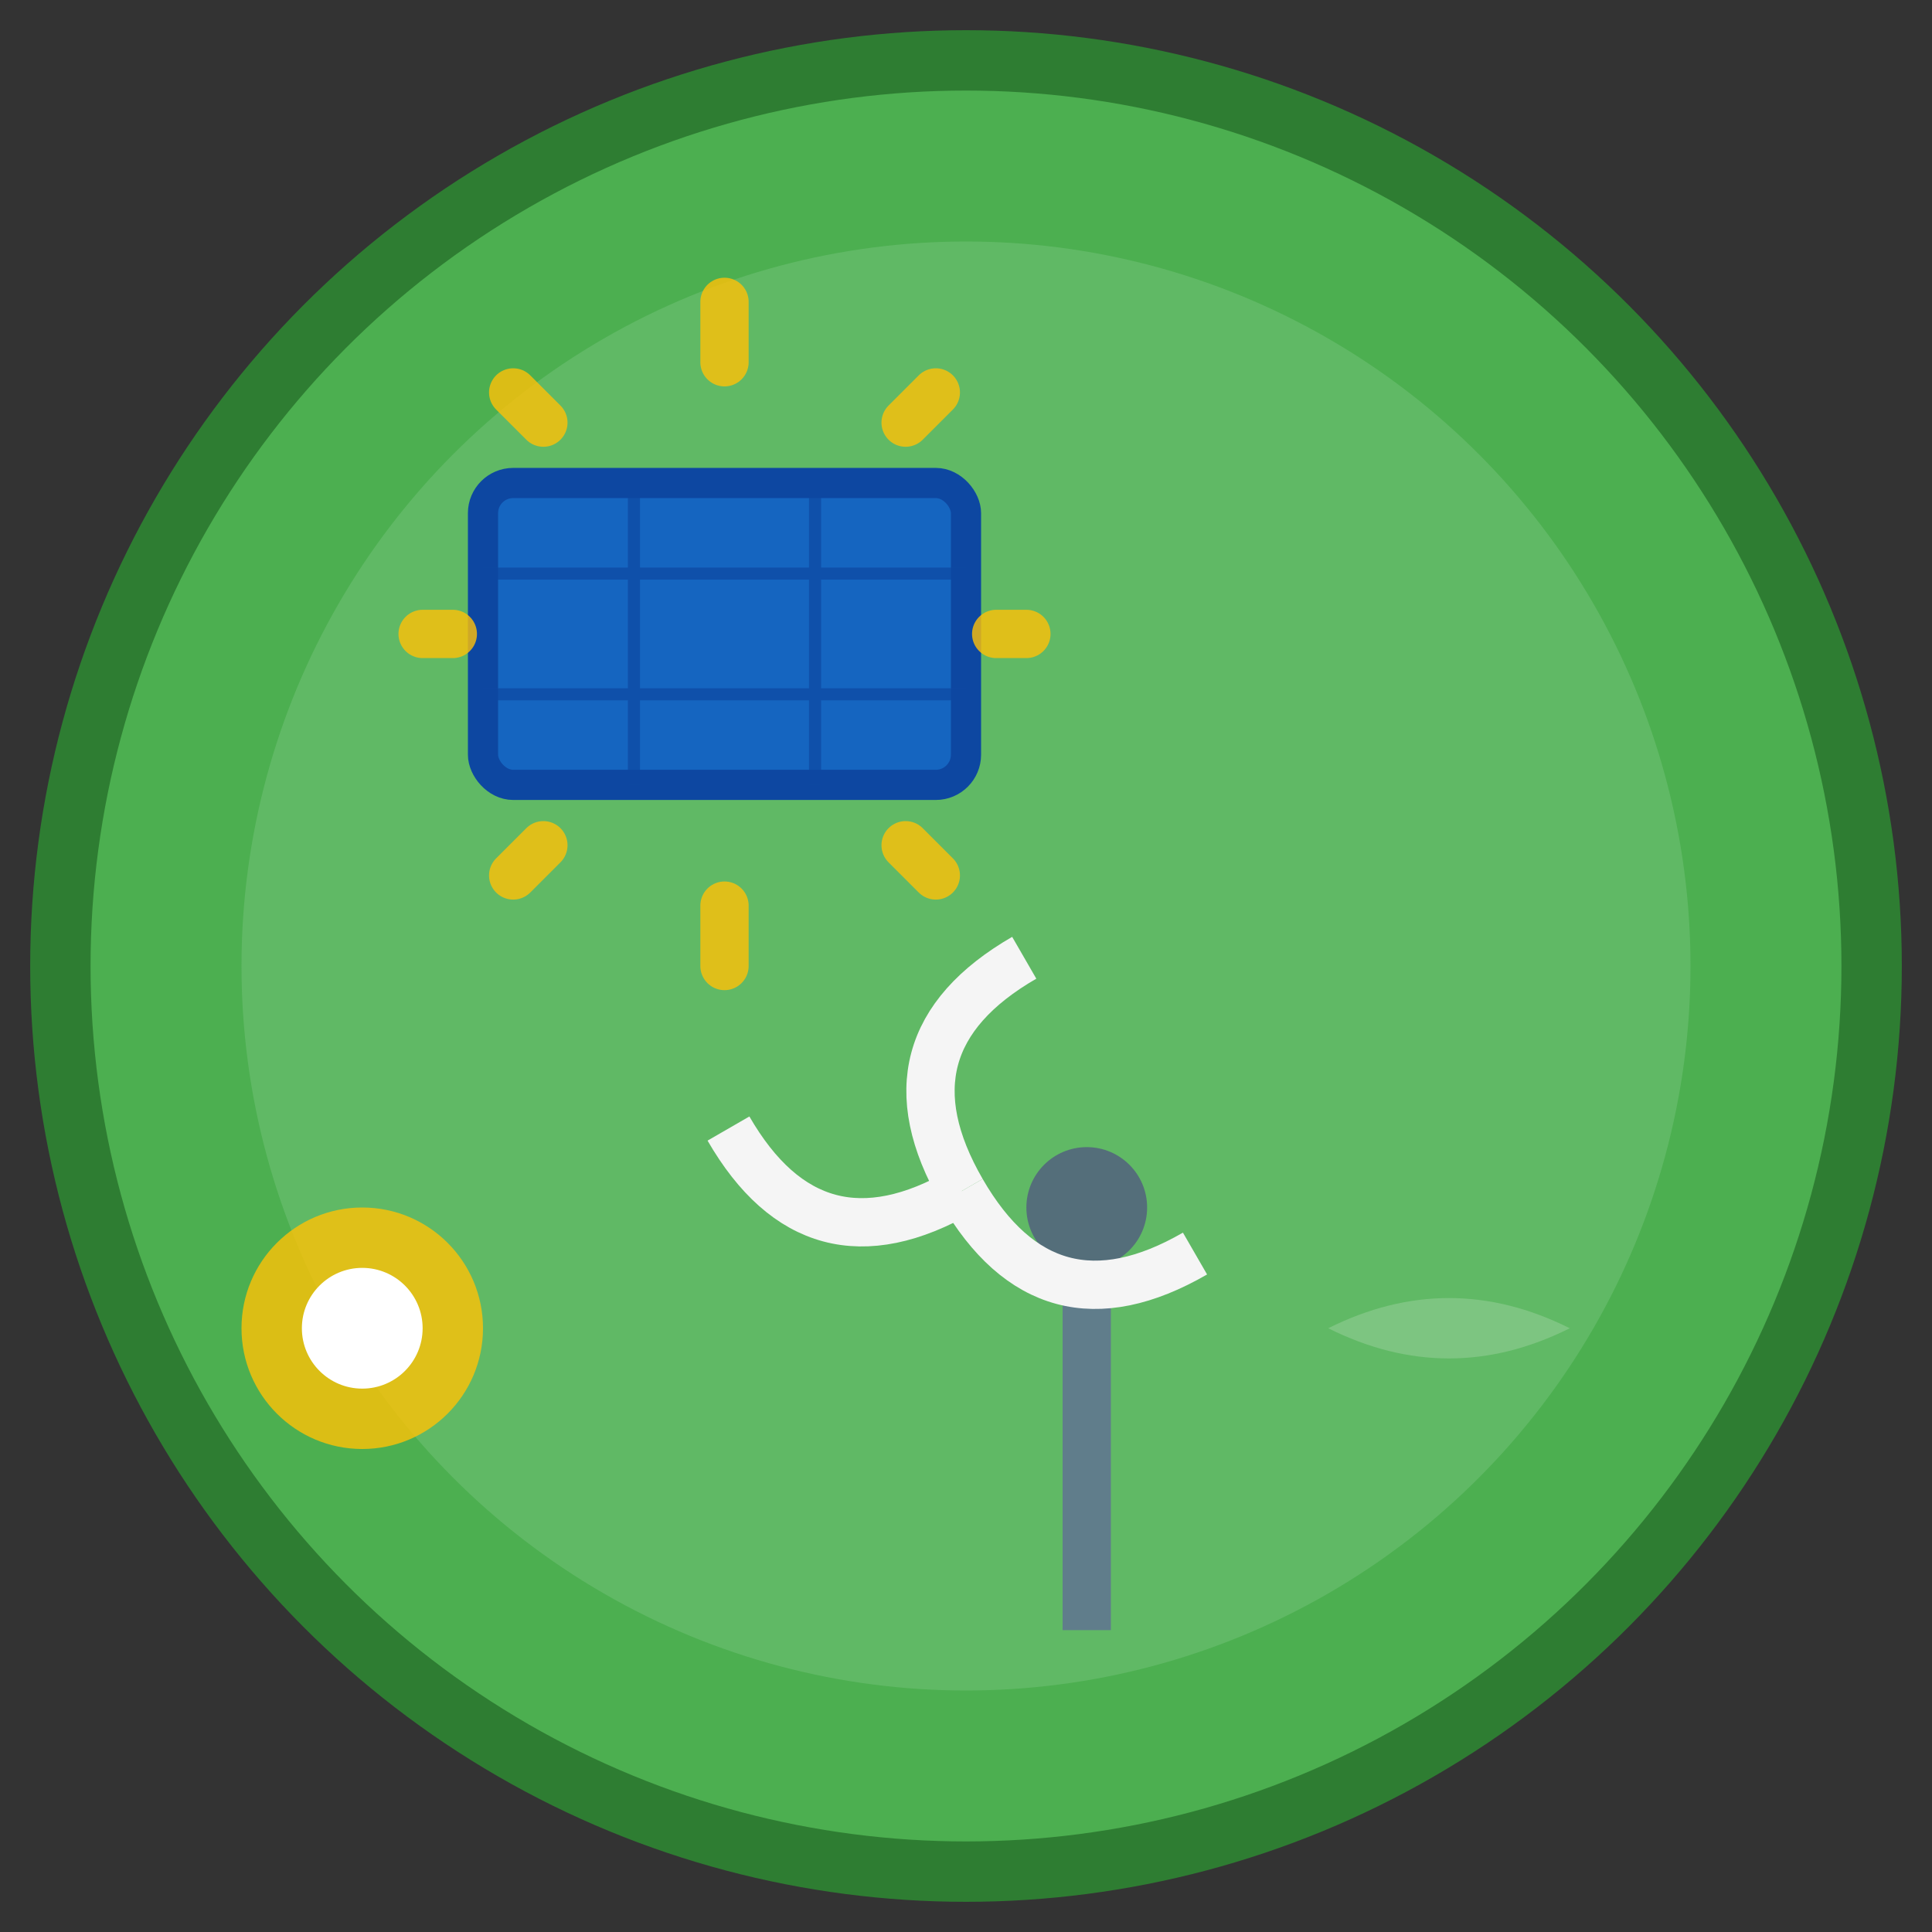 <svg width="32" height="32" viewBox="0 0 32 32" fill="none" xmlns="http://www.w3.org/2000/svg">
  <rect x="0" y="0" width="32" height="32" fill="#333333" stroke="none"/>
  <!-- InstaSuspe favicon with hand-drawn style -->
  
  <!-- Background circle -->
  <circle cx="16" cy="16" r="15" fill="#4CAF50" stroke="#2E7D32" stroke-width="1"/>
  
  <!-- Inner background -->
  <circle cx="16" cy="16" r="12" fill="#66BB6A" opacity="0.8"/>
  
  <!-- Solar panel icon -->
  <g transform="translate(8, 8)">
    <rect x="0" y="0" width="8" height="5" fill="#1565C0" stroke="#0D47A1" stroke-width="0.5" rx="0.5"/>
    
    <!-- Panel grid -->
    <g stroke="#0D47A1" stroke-width="0.2" opacity="0.7">
      <line x1="2.5" y1="0" x2="2.5" y2="5"/>
      <line x1="5.5" y1="0" x2="5.5" y2="5"/>
      <line x1="0" y1="1.5" x2="8" y2="1.5"/>
      <line x1="0" y1="3.5" x2="8" y2="3.5"/>
    </g>
    
    <!-- Sun rays -->
    <g stroke="#FFC107" stroke-width="0.8" stroke-linecap="round" opacity="0.8">
      <path d="M4 -2 L4 -3"/>
      <path d="M7 -1 L7.5 -1.5"/>
      <path d="M8.5 2.5 L9 2.5"/>
      <path d="M7 6 L7.5 6.5"/>
      <path d="M4 7 L4 8"/>
      <path d="M1 6 L0.5 6.5"/>
      <path d="M-0.5 2.5 L-1 2.5"/>
      <path d="M1 -1 L0.5 -1.5"/>
    </g>
  </g>
  
  <!-- Wind turbine icon -->
  <g transform="translate(18, 12)">
    <!-- Tower -->
    <line x1="0" y1="8" x2="0" y2="15" stroke="#607D8B" stroke-width="0.8"/>
    
    <!-- Hub -->
    <circle cx="0" cy="8" r="1" fill="#546E7A"/>
    
    <!-- Blades -->
    <g transform="rotate(15)">
      <path d="M0 8 Q-2 6 0 4" stroke="#F5F5F5" stroke-width="0.8" fill="none"/>
      <path d="M0 8 Q2 10 4 8" stroke="#F5F5F5" stroke-width="0.8" fill="none"/>
      <path d="M0 8 Q-2 10 -4 8" stroke="#F5F5F5" stroke-width="0.8" fill="none"/>
    </g>
  </g>
  
  <!-- Small leaf accent -->
  <g transform="translate(22, 22)">
    <path d="M0 0 Q2 -1 4 0 Q2 1 0 0" fill="#81C784" opacity="0.9"/>
  </g>
  
  <!-- Energy symbol -->
  <g transform="translate(6, 22)">
    <circle cx="0" cy="0" r="2" fill="#FFC107" opacity="0.8"/>
    <circle cx="0" cy="0" r="1" fill="#FFFFFF"/>
  </g>
</svg>
